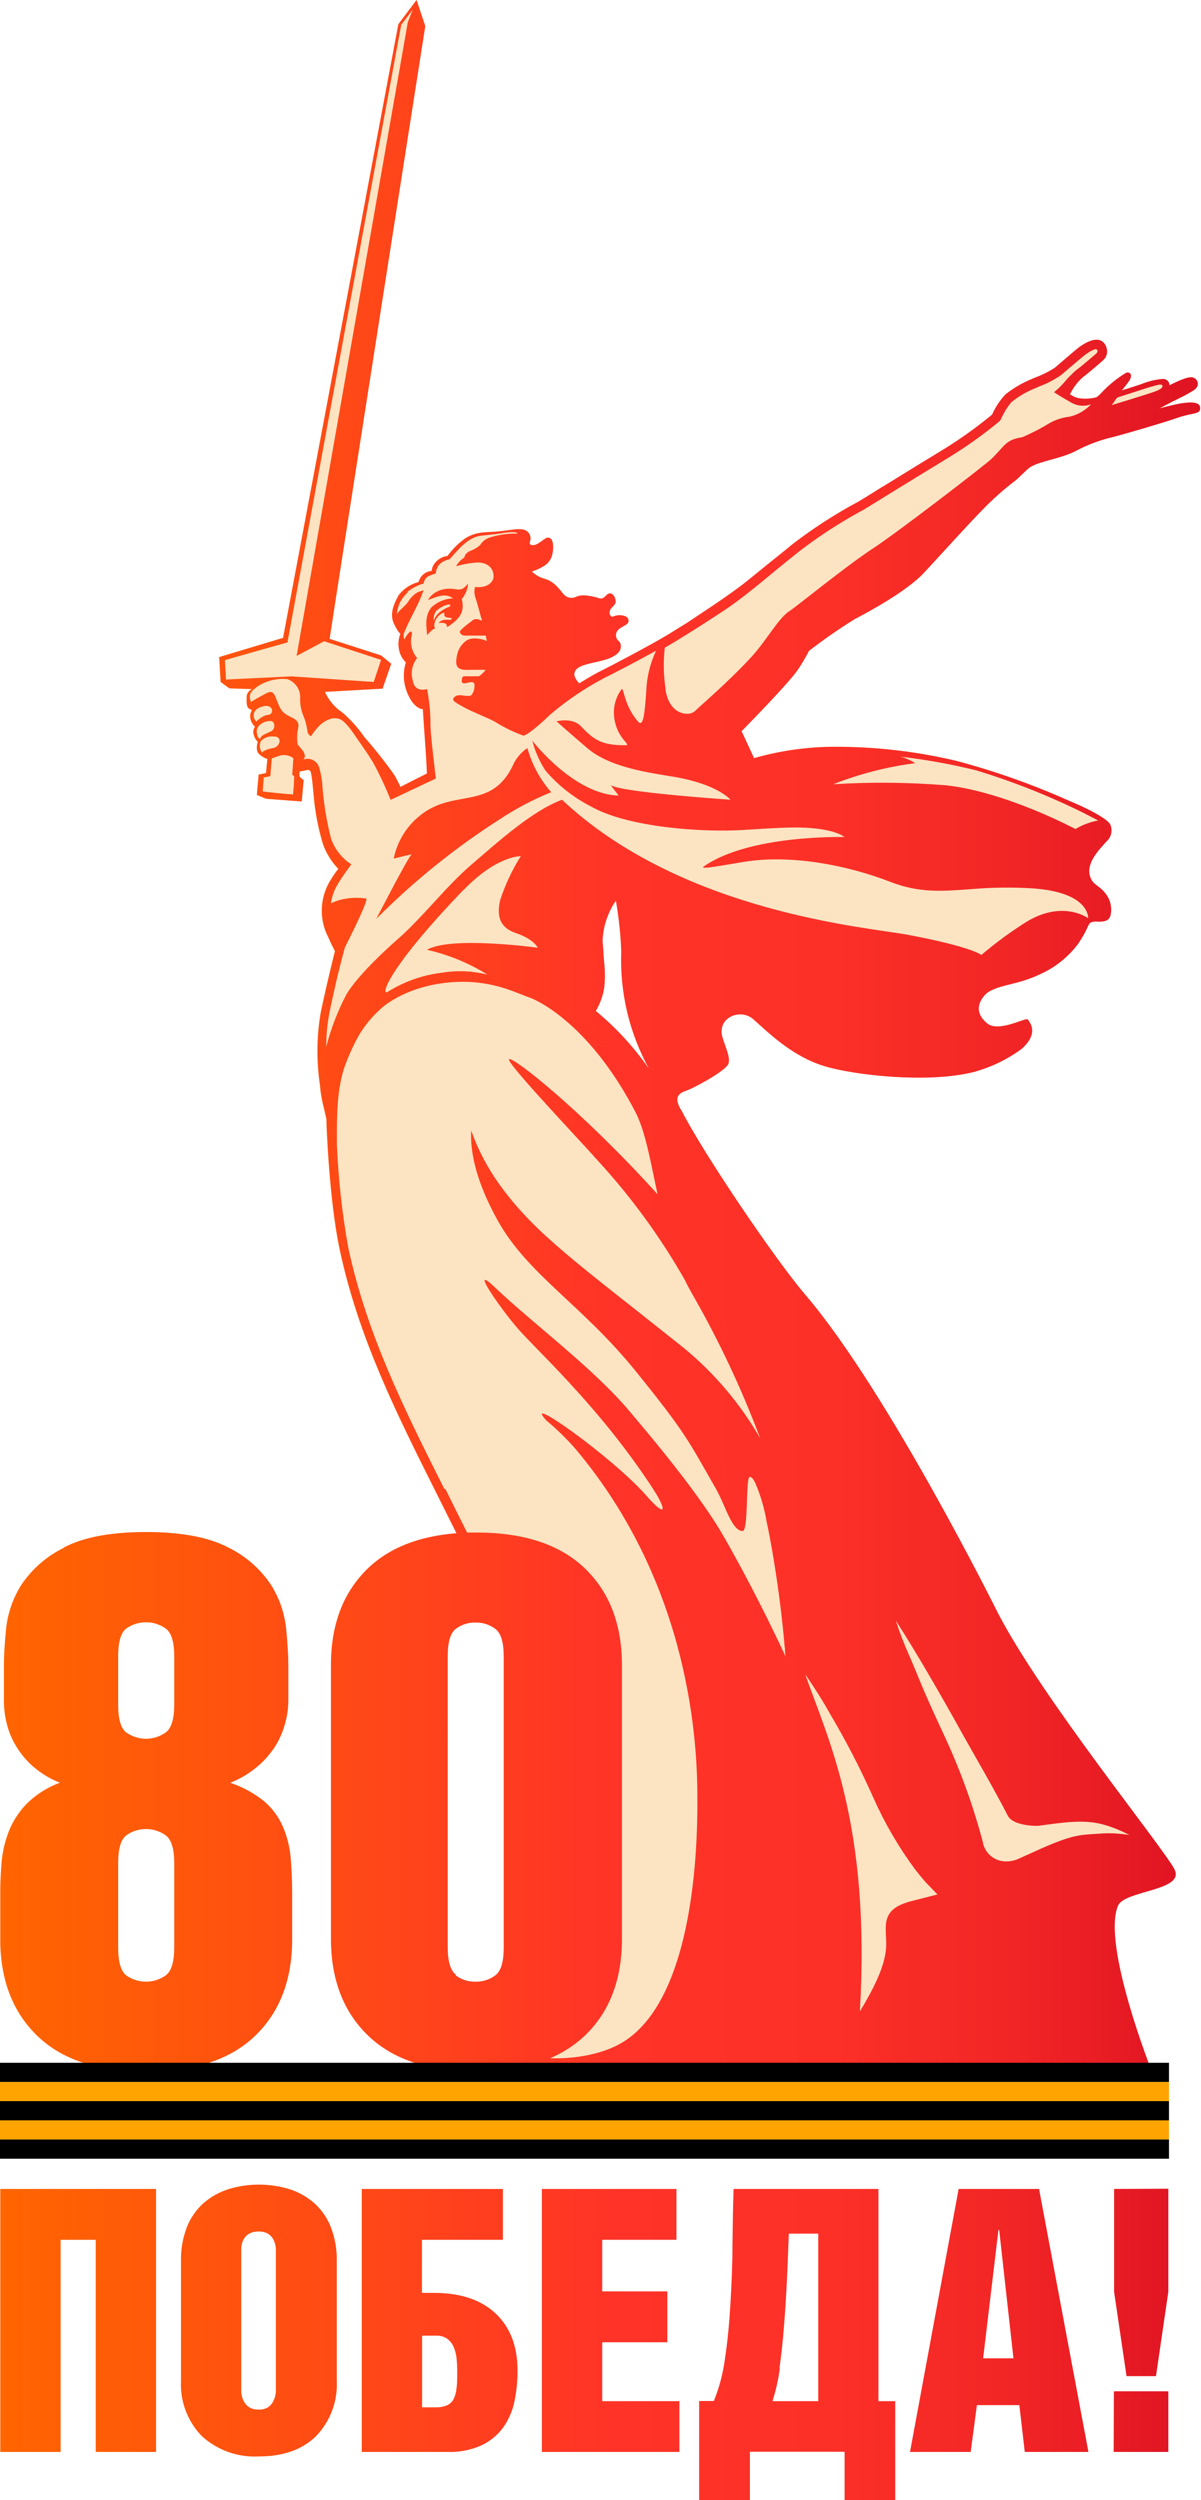 <?xml version="1.0" encoding="UTF-8"?> <svg xmlns="http://www.w3.org/2000/svg" xmlns:xlink="http://www.w3.org/1999/xlink" viewBox="0 0 163.23 339.68"><defs><style>.cls-1{fill:none;}.cls-2{clip-path:url(#clip-path);}.cls-3{fill:#fce4c3;}.cls-4{clip-path:url(#clip-path-2);}.cls-5{fill:url(#linear-gradient);}.cls-6{fill:#ffa400;}</style><clipPath id="clip-path" transform="translate(-165.21 0)"><rect class="cls-1" width="841.89" height="528.19"></rect></clipPath><clipPath id="clip-path-2" transform="translate(-165.21 0)"><path class="cls-1" d="M316.57,333.12H324v-8.24h-7.4ZM165.25,297.39v35.73h8.2V304.3h4.77v28.82h8.2V297.39Zm57.33,19.93h1.89a2.51,2.51,0,0,1,1.52.42,2.77,2.77,0,0,1,.87,1.1,5.26,5.26,0,0,1,.4,1.54,17.55,17.55,0,0,1,.09,1.81c0,.9,0,1.65-.09,2.26a4.22,4.22,0,0,1-.4,1.49,1.86,1.86,0,0,1-.9.85,4,4,0,0,1-1.64.27h-1.74Zm-8.2-19.93v35.73h11.68a10.34,10.34,0,0,0,4.57-.89,7.76,7.76,0,0,0,2.94-2.39,9.37,9.37,0,0,0,1.54-3.5,20.07,20.07,0,0,0,.44-4.25q0-5-3-7.8t-8.45-2.78h-1.54V304.3h11v-6.91Zm24.48,0v35.73h18.69v-6.9H247.06v-8h8.85v-6.91h-8.85V304.3h10.09v-6.91Zm32.29,24.35c.25-1.78.46-3.71.62-5.76s.3-4.17.4-6.34.18-4.23.25-6.18h4v22.76h-6.22a25.65,25.65,0,0,0,1-4.48m-6.29-24.35q-.11,3.58-.15,7.66c0,2.71-.13,5.39-.28,8s-.39,5.11-.74,7.41a23.62,23.62,0,0,1-1.51,5.74h-2v13.46h6.9v-6.56H280v6.56h6.88V326.22H284.6V297.39Zm36,5.57h.1l1.94,17.44h-4.12Zm-5.41-5.57-6.61,35.73h8.25l.84-6.36h5.77l.74,6.36h8.65l-6.71-35.73Zm21.13,0v14l1.69,11.43h4L324,311.36v-14ZM199,327a2.22,2.22,0,0,1-.72-.9A3.1,3.1,0,0,1,198,325c0-.38,0-.69,0-.92V306.44c0-.3,0-.64,0-1a2.94,2.94,0,0,1,.25-1.07,2.06,2.06,0,0,1,.72-.84,2.4,2.4,0,0,1,1.39-.35,2.31,2.31,0,0,1,1.37.35,2.06,2.06,0,0,1,.69.84,3.45,3.45,0,0,1,.28,1.07c0,.38,0,.72,0,1v17.64c0,.23,0,.54,0,.92a3.65,3.65,0,0,1-.28,1.09,2.23,2.23,0,0,1-.69.9,2.17,2.17,0,0,1-1.37.37A2.25,2.25,0,0,1,199,327m-2.83-29.55a9.52,9.52,0,0,0-3.36,1.92,8.56,8.56,0,0,0-2.21,3.23,12,12,0,0,0-.79,4.54v16.25a10.08,10.08,0,0,0,2.83,7.58,10.63,10.63,0,0,0,7.75,2.76c3.31,0,5.91-.92,7.78-2.76a10.14,10.14,0,0,0,2.81-7.58V307.13a12,12,0,0,0-.8-4.54,8.56,8.56,0,0,0-2.21-3.23,9.48,9.48,0,0,0-3.35-1.92,14.27,14.27,0,0,0-8.45,0m-13.8-29.06c-.73-.57-1.1-1.83-1.1-3.78V253.12c0-2,.37-3.2,1.1-3.77a4.61,4.61,0,0,1,5.36,0c.77.57,1.16,1.82,1.16,3.77V264.6c0,1.95-.39,3.21-1.16,3.78a4.65,4.65,0,0,1-5.36,0m0-33c-.73-.56-1.1-1.82-1.1-3.75V225c0-1.93.37-3.19,1.1-3.75a4.65,4.65,0,0,1,5.36,0c.77.56,1.16,1.82,1.16,3.75v6.62c0,1.93-.39,3.19-1.16,3.75a4.61,4.61,0,0,1-5.36,0m-8.46-25.1a14.81,14.81,0,0,0-5.77,5,13.84,13.84,0,0,0-2.1,6c-.2,2-.3,3.69-.3,5v4.91a13.17,13.17,0,0,0,.35,2.85,11,11,0,0,0,1.25,3.11,11.67,11.67,0,0,0,2.36,2.85,12.58,12.58,0,0,0,3.65,2.21,12.48,12.48,0,0,0-4.65,3,11.38,11.38,0,0,0-2.41,3.91,15.89,15.89,0,0,0-.9,4.26c-.1,1.44-.15,2.79-.15,4.06v6q0,8.31,5.06,13.18t14.78,4.85q9.72,0,14.78-4.85t5.06-13.18v-6c0-1.81-.07-3.48-.2-5a13.6,13.6,0,0,0-1.06-4.26,9.57,9.57,0,0,0-2.5-3.41,14.83,14.83,0,0,0-4.66-2.55,13.24,13.24,0,0,0,3.76-2.26,12.09,12.09,0,0,0,2.45-2.85A11.63,11.63,0,0,0,204,234a11.75,11.75,0,0,0,.4-2.85v-4.91c0-1.27-.1-2.93-.3-5a13.86,13.86,0,0,0-2.11-6,14.7,14.7,0,0,0-5.76-5q-4-2.1-11.17-2.1t-11.17,2.1M235,103.82c-3,6.48-8.14,3.15-12.82,7.07a10,10,0,0,0-3.46,5.76s1.29-.33,2.44-.59c-.55.5-4.7,8.59-4.82,8.79a97.88,97.88,0,0,1,16.79-13.54,38.64,38.64,0,0,1,7-3.68,15.06,15.06,0,0,1-3.24-6,5.52,5.52,0,0,0-1.9,2.19M224.51,83a3.42,3.42,0,0,1,1.58-.86c.27,0,.32,0,.32,0s0,.18-.08.27a4.92,4.92,0,0,0-1.36.76,2.75,2.75,0,0,0-.7.87c-.06.2-.11.33-.11.33a2,2,0,0,1,.35-1.41m3-2.84c-3.14-.68-4.13,1.4-4.13,1.4,1.26-.46,2.32-1,3.41-.23a4.55,4.55,0,0,0-2.94,1.22c-1,1.21-.65,2.73-.6,3.72,0,.17.54-.69,1.08-.84a1.16,1.16,0,0,1,0-.91,1.9,1.9,0,0,1,1.26-1.27c-.06.78.3.65,1.06.77l-.18.23h-.29a2.78,2.78,0,0,0-.58,0,1.19,1.19,0,0,0-.78.44c.71-.1,1.17,0,1.15.57,1.66-1.1,2.46-2,2-3.83a3.77,3.77,0,0,0,.86-2.09c-.52.51-.67.85-1.42.78m47.2,147.33s2.12,3.06,3.39,5.4a109.46,109.46,0,0,1,5.94,11.5,52,52,0,0,0,5.65,9.68c.54.69,1,1.23,1.36,1.66l1.67,1.73-3.92,1-.4.14c-2.84.93-2.75,2.68-2.69,4.32s.54,3.78-3.53,10.42c1.47-25.45-4.33-36.92-7.47-45.89m-47.45,40.9c-.74-.57-1.1-1.83-1.1-3.77V225.05c0-1.94.36-3.19,1.1-3.76a4.28,4.28,0,0,1,2.71-.85,4.33,4.33,0,0,1,2.65.85c.77.57,1.15,1.82,1.15,3.76v39.56c0,1.94-.38,3.2-1.15,3.77a4.33,4.33,0,0,1-2.65.85,4.28,4.28,0,0,1-2.71-.85m71.66-18a87.39,87.39,0,0,0-5-14c-3.81-8.16-3.37-7.66-5.05-11.49a46.77,46.77,0,0,1-1.8-4.7c2.58,4,5.77,9.46,9.14,15.54,1.2,2.16,4.32,7.5,6.07,10.95.7,1.37,3.79,1.42,4.18,1.37,5.88-.81,7.84-1,12.35,1.24,0,0-.42-.06-1-.12a16.13,16.13,0,0,0-2.49-.09c-3.08.23-3.78,0-8.36,2l-3.19,1.44a4.09,4.09,0,0,1-1.69.37,3.18,3.18,0,0,1-3.18-2.52m-73.21-48.1c-5.42-10.81-10.54-21-13.06-32.84A104,104,0,0,1,211,155.53c0-3.09-.09-7,.94-10.29a27.68,27.68,0,0,1,2.1-4.67,15.09,15.09,0,0,1,2.8-3.4c.71-.71,3.87-3.2,9.45-3.7s9,1.42,10.74,2,8.56,4.16,14.5,15.53c1.41,2.69,2.08,6.76,3.05,11.25-10.53-11.61-19.85-18.88-20.2-18.34s10.79,12.24,11.66,13.32a88.92,88.92,0,0,1,12.39,16.92l0,.06c.24.46.48.92.74,1.38a134.17,134.17,0,0,1,9.36,19.82,44.84,44.84,0,0,0-10.35-12.25c-14.33-11.44-20.15-15.43-25-22.12a29.18,29.18,0,0,1-3.93-7.45c-.17,3.14.81,7.13,3.48,12,4.06,7.5,11.53,11.6,18.88,20.7,6.83,8.44,7.16,9.44,10.87,15.92,1.33,2.31,2.18,5.79,3.66,5.79.84,0,.37-7.51,1-7.36.37.08.6.61.75.9a23.14,23.14,0,0,1,1.52,5.22c.56,2.62,1,5.27,1.39,7.92s.75,5.59,1,8.4c0,.33.07.67.1,1a4,4,0,0,0,.09,1c-3.36-7.26-7-13.94-8.85-17.07-3.69-6.17-11.05-14.7-12.38-16.29-5-5.93-13.08-11.86-18.33-16.86-3.78-3.59,1.27,3.65,3.68,6.22,3.39,3.64,11.19,10.94,17.87,21.22,1.9,2.92,1.79,4-.89.93-4.67-5.31-17.11-14.08-13.63-10.25a35.57,35.57,0,0,1,4,3.91c15.67,18.63,16.54,40.21,16.53,47.4.07,11.72-1.76,27.74-9.88,33-3.89,2.5-9.18,2.38-10.13,2.34a15.89,15.89,0,0,0,4.71-3.06q5.06-4.86,5.05-13.18V226.25q0-8.33-5.05-13.18T230,208.21c-.45,0-.88,0-1.31,0-1-2-2-4-2.95-5.93m20.45-64.93a9.11,9.11,0,0,0,1.14-3.12,15.65,15.65,0,0,0,0-3.43c-.09-1-.15-2.38-.22-2.9a10.23,10.23,0,0,1,1.81-5.53,51.35,51.35,0,0,1,.73,6.91,30.69,30.69,0,0,0,3.76,15.91,39.43,39.43,0,0,0-7.22-7.84m-18-16.41c4.55-4.73,7.8-4.62,7.8-4.62a26.71,26.71,0,0,0-2.81,6c-.48,2.11-.07,3.7,2.12,4.44,2.52.85,3,2,3,2s-11.8-1.63-15.07.28a26.46,26.46,0,0,1,8.24,3.38,15,15,0,0,0-6.18-.27,17.93,17.93,0,0,0-7.36,2.58.43.43,0,0,1-.2.08c-.66,0,.84-3.9,10.47-13.91m61.43-17.19a6.85,6.85,0,0,0-2.06-.91,81.3,81.3,0,0,1,10.32,1.86,95.48,95.48,0,0,1,14.64,5.81c.38.19,1.3.68,1.94,1a9.54,9.54,0,0,0-3.1,1.16s-9.33-5-17.49-5.93a106.74,106.74,0,0,0-15.43-.15,46.63,46.63,0,0,1,11.18-2.87m-88.71,3.87.13-1.92.9-.18.2-2.41c.29-.11.72-.27.93-.33a2.12,2.12,0,0,1,2,.3l-.15,2.26.27.18s-.09,2.29-.18,2.46-.06,0-.14,0c-.74,0-4-.38-4-.38m-.34-6c-.08-.82.29-1,.29-1a2.06,2.06,0,0,1,1.57-.47c.72,0,.81.36.81.66a1.07,1.07,0,0,1-.94.92c-.51.09-1.39.36-1.41.62a1.31,1.31,0,0,1-.32-.69m-.38-1.81c-.37-1.27,1.13-1.76,1.44-1.78s.63-.12.82.26a.86.86,0,0,1-.51,1.18c-.73.35-1,.41-1.23.72a.7.7,0,0,0-.15.28,1.07,1.07,0,0,1-.37-.66m-.43-2.26c-.31-1.21,1.14-1.56,1.52-1.59a.92.92,0,0,1,.85.31.65.65,0,0,1,0,.66c-.17.28-.48.2-.8.31a3.56,3.56,0,0,0-1.25.84,1.59,1.59,0,0,1-.34-.53m20.89-17.1a6.14,6.14,0,0,1,2.19-1.12,1.3,1.3,0,0,1,.65-1,8.13,8.13,0,0,1,1-.37,2,2,0,0,1,.59-1.33,2.85,2.85,0,0,1,1.27-.59c1.15-1.24,2.47-3,4.28-3.21,1.36-.13,2.75-.31,3.37-.42.17,0,1.44-.21,1.61.14a11.23,11.23,0,0,0-3.73.51,2.41,2.41,0,0,0-1.38,1.06,4.34,4.34,0,0,1-1.21.73,1.5,1.5,0,0,0-.77.55c-.14.26-.07.4-.43.58a3.49,3.49,0,0,0-.85,1,13.94,13.94,0,0,1,2.92-.51c1.39,0,2.23.8,2.18,1.94,0,.62-.77,1.6-2.52,1.38a2.55,2.55,0,0,0,0,1.27c.16.47.49,1.63.66,2.26,0,.11.06.23.1.35a.32.32,0,0,1,0,.07h0l.17.53c.06.16-.07.07-.29,0a.93.93,0,0,0-1.12.18l-.72.54c-.35.31-1,.8-.85,1a.7.7,0,0,0,.61.41c.32,0,2,0,2.54,0l.37,0h0a4.9,4.9,0,0,0,.14.73,4.18,4.18,0,0,0-1.81-.34,1.87,1.87,0,0,0-.93.26,3.15,3.15,0,0,0-1.31,2c-.34,1.6,0,2.12,1.8,2h0c.84,0,1.26,0,1.91,0h.17a3.25,3.25,0,0,1-.91.87l-.58,0a9.27,9.27,0,0,1-1,0c-.4,0-.6,0-.64.1-.35,1,.15.92.69.79.38-.09.78-.18.91.13a2.07,2.07,0,0,1-.36,1.5c-.13.21-.6.16-1.08.12a2.13,2.13,0,0,0-1,0c-.87.55-.42.78,1,1.57,1,.57,3.7,1.63,4.28,2a19.58,19.58,0,0,0,3.84,1.87c.93-.24,3.48-2.72,3.55-2.8a40.07,40.07,0,0,1,7.47-5.06c1.11-.54,4.37-2.23,7-3.69a14.13,14.13,0,0,0-1.34,5.59c-.2,2.65-.35,5-1.15,4-2-2.29-1.88-4.94-2.26-4.27a5.32,5.32,0,0,0-.88,4.14c.46,2.59,2.35,3.38,1.47,3.39-3.23,0-4.24-.68-6.07-2.6-1.17-1.22-3.31-.65-3.31-.65s1.81,1.61,4.21,3.66c3.06,2.61,8.33,3.31,11.82,3.89,5.88,1,7.62,3.1,7.62,3.1s-15-1-16.29-2l1.09,1.44c-6.14-.17-11.74-7.47-11.74-7.47a13.72,13.72,0,0,0,1.8,4.08,20.19,20.19,0,0,0,6.09,4.82c5.06,2.92,15.37,3.6,20.94,3.23,2.18-.14,4.55-.29,6.12-.32,6-.13,7.47,1.29,7.47,1.29s-12.91-.36-19.11,4c-.72.5,2.84-.21,5.54-.64,6.3-1,13.84.42,19.79,2.72,4,1.56,7.09,1.28,11,1a56.52,56.52,0,0,1,8.29-.11c7.91.52,7.62,4.06,7.62,4.06s-3.37-2.51-8.3.44a52.24,52.24,0,0,0-6.21,4.55s-1.32-1.13-10.21-2.78c-5.64-1-29.72-3.05-45.87-17.47-.34-.3-.64-.59-.92-.84-4.07,1.54-8.49,5.54-12.39,8.89-3.48,3-6.45,7-10,10.11,0,0-5.42,4.69-7,7.63a32.48,32.48,0,0,0-2.65,6.94,24,24,0,0,1,.42-4.55c.33-1.64.66-3.08.94-4.32.36-1.54.79-3.22,1.17-4.62.94-1.86,3.29-6.6,2.89-6.66a9.14,9.14,0,0,0-3.4.15,7.69,7.69,0,0,0-1.38.5,6.56,6.56,0,0,1,.83-2.43c.55-1,1.94-2.86,1.94-2.86a6.84,6.84,0,0,1-2.77-3.55,42,42,0,0,1-1.14-6.77,11.38,11.38,0,0,0-.47-2.87,1.64,1.64,0,0,0-1.81-1.13l-.32.06a.9.9,0,0,0,.2-.39c0-.81-.91-1.34-1-1.74a5.9,5.9,0,0,1,.06-2c.43-1.76-1.53-1.29-2.38-2.78s-.63-2.82-2.07-2c-.55.3-1.54.83-1.94,1.12-.39-1.07,0-1.45.86-2.1h0c.17-.11.39-.25.51-.31a6.4,6.4,0,0,1,3.55-.71,2.6,2.6,0,0,1,1.77,2.38,5.79,5.79,0,0,0,.38,2.48A8.29,8.29,0,0,1,207,99.4a.93.93,0,0,0,.47.63c1-1.47,1.77-2.18,3-2.45.71,0,1.28-.11,2.74,2,.28.41,1.7,2.37,2.7,4a48.14,48.14,0,0,1,2.39,5.09l6.15-2.9s-.7-5.71-.73-7.05a25,25,0,0,0-.47-5.11,1.88,1.88,0,0,1-1.17,0,1.35,1.35,0,0,1-.75-1.1,3.38,3.38,0,0,1,.57-3.11,3.48,3.48,0,0,1-.72-3.11c.15-1-.57-.32-1,.58a1.11,1.11,0,0,1,0-1c.78-1.95,1.92-3.66,2.59-5.67a6,6,0,0,0-.79.26,3.79,3.79,0,0,0-1.33,1.34c-.31.47-1.08,1-1.5,1.63a4.32,4.32,0,0,1,1.45-2.91M317.09,54l3.11-1c2.69-.87,2.9-.86,3-.58s-.55.59-.91.73c-.89.34-5.39,1.71-6,1.89.32-.36.42-.63.75-1M255.68,93.67a21.19,21.19,0,0,1-.12-5.67l1.21-.71c2.58-1.57,4.26-2.65,6.83-4.34,1.84-1.21,4.09-3,6.7-5.18,1.12-.92,2.28-1.87,3.49-2.83a64.15,64.15,0,0,1,8.78-5.68c1.09-.66,2.59-1.59,4.29-2.64,2.28-1.41,4.9-3,7.37-4.51a59,59,0,0,0,6.82-4.88l.18-.24a10.71,10.71,0,0,1,1.4-2.31,12.3,12.3,0,0,1,3.29-1.94l.5-.22a13.29,13.29,0,0,0,3-1.56c.64-.55,2.66-2.27,3.11-2.63s1.44-1,1.7-.87c0,0,.37.18-.06.6,0,0-1.91,1.65-2.54,2.11a5.2,5.2,0,0,0-.81.74,6.62,6.62,0,0,0-.65.65c-1.08,1.37-1.78,1.67-1.67,1.75,1,.66,2.26,1.36,2.26,1.36a3.16,3.16,0,0,0,2.74.25,5.75,5.75,0,0,1-2.91,1.69,7.09,7.09,0,0,0-2.58.79,31.6,31.6,0,0,1-3.85,2c-2.43.35-2.41,1.3-4.35,3.08-.81.74-12.32,9.65-16,12.06s-10.51,8-11.25,8.44c-1.56,1-3,3.79-5.14,6.18-3.34,3.64-7.36,7-7.72,7.42a1.6,1.6,0,0,1-1.13.39c-1.09,0-2.53-.78-2.91-3.26m-59.92-4c.32-.13,8.54-2.43,8.54-2.43L219.74,3.37l1.57-2.06L220.64,3,205.52,89.12l3.74-2L217,89.65l-1,3-11.16-.76-8.92.43c0-.49-.11-2-.14-2.61M221.82,0l0,0h0l-2.47,3.29L203.68,86.66,195,89.27l.19,3.38,1.19.87,0,0,3.09.1a1.26,1.26,0,0,0-.73.92c0,.49-.09,1.42.25,1.68s.48.23.48.23a1.6,1.6,0,0,0-.19,1.35,2.07,2.07,0,0,0,.59.94,1.17,1.17,0,0,0-.15,1.14,1.69,1.69,0,0,0,.53.89s-.35,1,.08,1.57a2.81,2.81,0,0,0,1.22.77l-.19,1.92-1,.2-.24,2.77,1.24.52,4.86.37.26-2.91a2.51,2.51,0,0,1-.53-.45,1.5,1.5,0,0,1,0-.72c.22,0,.63-.14,1-.19a.4.4,0,0,1,.51.3c.22.84.34,2.83.51,4.35a33.83,33.83,0,0,0,1.13,5.37,9.42,9.42,0,0,0,2.09,3.4,16.52,16.52,0,0,0-1.18,1.75,7.86,7.86,0,0,0-.14,7.62c.26.61.55,1.21.87,1.82-.58,2.24-1.61,6.73-1.93,8.33a30.89,30.89,0,0,0-.11,9.81,16.89,16.89,0,0,0,.52,3.09c.17.78.31,1.33.36,1.53,0,1,.4,11.17,1.8,17.74,2.56,12,7.71,22.27,13.17,33.16q1.35,2.69,2.7,5.41c-5.14.41-9.15,2-12,4.74q-5.07,4.86-5.06,13.18v37.17q0,8.31,5.06,13.18T230,281.45a27.73,27.73,0,0,0,8.38-1.16l-.17.68h1.38l-.13,0,45.37.25,34.93.2h2s-6.82-17.21-4.6-22.51c.88-2.11,9.26-2,7.65-5-1.78-3.27-17.84-23-23.94-34.71-.17-.33-15-30.2-26.21-43.3-4-4.66-13.73-19-16.75-24.89-1.39-2.16-.21-2.55.71-2.88s5.21-2.61,5.59-3.61-.79-3-.91-4.1c-.25-2.4,2.7-3.35,4.29-1.95,2.2,1.95,5.35,5.11,9.84,6.43,3.88,1.14,13.52,2.3,19.91.8a19.66,19.66,0,0,0,6.73-3.2c1.55-1.37,1.86-2.75.82-4-.11-.13-.81.17-1.7.46-1.25.41-2.88.82-3.79.09-2.55-2.07-.13-4.11.1-4.25,1.72-1.08,4.13-1,7.15-2.48a13.08,13.08,0,0,0,5.12-4.13c1.29-1.92,1.26-2.52,1.63-2.82a1.67,1.67,0,0,1,1-.15c.69,0,1.48,0,1.73-.79a3.52,3.52,0,0,0-.79-3.19c-.82-1-1.57-1-1.95-2.1-.68-1.93,1.4-3.89,2.21-4.82a2,2,0,0,0,.53-2.26h0s-.17-1-5.86-3.37a100.43,100.43,0,0,0-15.09-5.32,71,71,0,0,0-16.59-1.91A40,40,0,0,0,267.7,103L266,99.34s6.61-6.69,7.75-8.5a24.93,24.93,0,0,0,1.41-2.41,72.59,72.59,0,0,1,6.29-4.36c1.81-.93,7-3.75,9.31-6.22S297.36,70.61,299,69a37.52,37.52,0,0,1,4-3.55c.61-.4,1.64-1.6,2.25-2,1.49-.88,4.29-1.14,6.36-2.28a20.68,20.68,0,0,1,4.93-1.81c1.77-.46,6.48-1.83,8.78-2.62,2.08-.71,3-.43,3-1.26.12-1.73-4.84-.13-5.53,0l1.43-.75c.86-.43,1.62-.8,2-1,1.24-.69,1.61-.87,1.76-1.36a.89.89,0,0,0-.56-1.06c-.43-.2-1.35.14-2.11.48s-1.14.56-1.15.53a.87.87,0,0,0-.92-.84,9.63,9.63,0,0,0-2.92.71c-1.19.4-2.38.77-2.65.84a12.06,12.06,0,0,0,.86-1.09s.64-.73.3-1.19a.52.52,0,0,0-.58-.1,15.68,15.68,0,0,0-3.35,2.72,4.5,4.5,0,0,1-.66.6,6,6,0,0,1-2.52.11,3.18,3.18,0,0,1-1.08-.52,7.14,7.14,0,0,1,1.78-2.35c.68-.49,2.55-2.11,2.72-2.27a1.57,1.57,0,0,0,.49-1.57,1.56,1.56,0,0,0-.63-1c-1.13-.78-3.09.76-3.31.94-.45.36-2.49,2.1-3.13,2.66a13.61,13.61,0,0,1-2.68,1.33l-.51.22a14.68,14.68,0,0,0-3.52,2.07,10,10,0,0,0-1.8,2.73A58.32,58.32,0,0,1,293.53,61c-2.46,1.49-5.09,3.11-7.37,4.52-1.69,1-3.2,2-4.25,2.61a65,65,0,0,0-9,5.81c-1.2,1-2.37,1.92-3.5,2.83-.93.76-1.8,1.47-2.64,2.14-2.34,1.92-7.62,5.3-8.21,5.72l-2.52,1.56c-2.5,1.51-7.77,4.27-9.24,5-.58.28-1.6.87-2.75,1.58l-.12.06,0,0a2.5,2.5,0,0,1-.64-1c-.22-1.4,1.73-1.57,3.8-2.09,1.39-.35,2.51-1,2.5-1.88s-.47-.68-.62-1.25c-.34-1.34,1.41-1.46,1.64-2.08a.67.67,0,0,0-.5-.84,2.22,2.22,0,0,0-1.59.08c-.4.11-.69-.63-.22-1.14s.7-.67.54-1.23c-.21-.77-.68-.89-1-.71s-.53.7-1.11.62a7.55,7.55,0,0,0-2.32-.43,2.62,2.62,0,0,0-.84.17,1.42,1.42,0,0,1-1.58-.14c-.51-.43-1.19-1.82-2.74-2.27a3.81,3.81,0,0,1-1.75-1,6.55,6.55,0,0,0,1.9-.92,2.46,2.46,0,0,0,.92-1.67c.07-.24.3-2.13-.74-2-.26,0-1.17.91-1.75,1s-.68-.15-.59-.48a1.19,1.19,0,0,0-.51-1.46c-.67-.49-2.51,0-4.09.12s-2.76,0-4.22.93a10.51,10.51,0,0,0-2.38,2.37,2.6,2.6,0,0,0-1.81,1.09,1.85,1.85,0,0,0-.35.95,2,2,0,0,0-1.54.94c-.26.49-.25.57-.25.57a5,5,0,0,0-2.69,1.77c-.75,1.35-1.27,2.66-.6,4,.55,1.1.83,1.25.83,1.25a3.81,3.81,0,0,0-.19,2.16,3.3,3.3,0,0,0,.93,1.73,6.07,6.07,0,0,0,0,3.61c.91,2.77,2.31,2.76,2.31,2.76s.21,3.32.36,5.32.19,3.41.19,3.41-3.6,1.82-3.6,1.82a16.87,16.87,0,0,0-.83-1.62,61.66,61.66,0,0,0-4.07-5.15,17.79,17.79,0,0,0-2.54-2.94,6.14,6.14,0,0,0-.9-.72,6.72,6.72,0,0,1-1.92-2.48l7.84-.44,1.17-3.38-1.37-1.13-7-2.25c1.2-7.94,13-83.25,13-83.25L221.83,0Z"></path></clipPath><linearGradient id="linear-gradient" x1="34.46" y1="638.16" x2="35.46" y2="638.16" gradientTransform="matrix(163.07, 0, 0, -163.07, -5618.78, 104234.66)" gradientUnits="userSpaceOnUse"><stop offset="0" stop-color="#ff6500"></stop><stop offset="0.51" stop-color="#ff3327"></stop><stop offset="0.69" stop-color="#fc3027"></stop><stop offset="0.84" stop-color="#f12525"></stop><stop offset="0.98" stop-color="#e01422"></stop><stop offset="1" stop-color="#d12"></stop></linearGradient></defs><g id="Layer_2" data-name="Layer 2"><g id="Layer_1-2" data-name="Layer 1"><g class="cls-2"><path class="cls-3" d="M322.79,55.54l1.43-.75c.86-.43,1.62-.8,2-1,1.24-.69,1.61-.87,1.76-1.36a.89.89,0,0,0-.56-1.06c-.78-.36-3.25,1.08-3.26,1a.87.87,0,0,0-.92-.84,9.63,9.63,0,0,0-2.92.71c-1.19.4-2.38.77-2.65.84a12.06,12.06,0,0,0,.86-1.09s.64-.73.3-1.19a.52.52,0,0,0-.58-.1,15.34,15.34,0,0,0-3.35,2.72,4.5,4.5,0,0,1-.66.6,6,6,0,0,1-2.52.11,3.18,3.18,0,0,1-1.08-.52,7.14,7.14,0,0,1,1.78-2.35c.68-.49,2.55-2.11,2.72-2.27a1.57,1.57,0,0,0,.49-1.57,1.56,1.56,0,0,0-.63-1c-1.13-.79-3.09.76-3.31.94-.45.36-2.49,2.09-3.13,2.65a13.32,13.32,0,0,1-2.68,1.34l-.51.23a14.13,14.13,0,0,0-3.52,2.06,10.27,10.27,0,0,0-1.8,2.73A58.32,58.32,0,0,1,293.53,61c-2.46,1.49-5.09,3.11-7.37,4.52-1.69,1-3.19,2-4.25,2.61a65.7,65.7,0,0,0-9,5.81c-1.2,1-2.38,1.92-3.5,2.83-.93.76-1.8,1.47-2.64,2.14-2.34,1.92-7.62,5.3-8.21,5.72l-2.52,1.56c-2.5,1.51-7.77,4.27-9.24,5-.58.28-1.6.87-2.75,1.58l-.12.06,0,0a2.5,2.5,0,0,1-.64-1c-.22-1.41,1.73-1.57,3.8-2.1,1.39-.34,2.51-1,2.5-1.88s-.47-.67-.62-1.24c-.34-1.34,1.4-1.46,1.64-2.08a.67.67,0,0,0-.5-.84,2.22,2.22,0,0,0-1.59.08c-.4.11-.69-.63-.22-1.14s.7-.67.54-1.23c-.21-.77-.68-.89-1-.71s-.53.7-1.11.62a7.55,7.55,0,0,0-2.32-.43c-.87,0-1.56.76-2.42,0-.51-.43-1.19-1.83-2.74-2.27a3.81,3.81,0,0,1-1.75-1,6.55,6.55,0,0,0,1.9-.92,2.46,2.46,0,0,0,.92-1.67c.07-.25.3-2.13-.74-2-.26,0-1.17.91-1.76,1s-.67-.15-.58-.48a1.18,1.18,0,0,0-.51-1.46c-.67-.49-2.51,0-4.09.11s-2.76,0-4.22.94a10.51,10.51,0,0,0-2.38,2.37,2.6,2.6,0,0,0-1.81,1.09,1.85,1.85,0,0,0-.35.95,1.94,1.94,0,0,0-1.53.94c-.27.49-.26.57-.26.57a5,5,0,0,0-2.69,1.77c-.75,1.35-1.27,2.66-.6,4,.55,1.09.83,1.25.83,1.25a3.81,3.81,0,0,0-.19,2.16,3.3,3.3,0,0,0,.93,1.73,6.07,6.07,0,0,0,0,3.61c.91,2.77,2.31,2.76,2.31,2.76s.21,3.32.36,5.32.19,3.41.19,3.41-3.6,1.82-3.6,1.82a16.87,16.87,0,0,0-.83-1.62,60,60,0,0,0-4.07-5.15,17.79,17.79,0,0,0-2.54-2.94,6.14,6.14,0,0,0-.9-.72,6.72,6.72,0,0,1-1.92-2.48l7.84-.44,1.17-3.38-1.38-1.13-7-2.25c1.2-7.94,13-83.25,13-83.25L221.83,0V0l0,0h0l-2.47,3.29L203.68,86.66,195,89.26l.19,3.39,1.19.87,0,0,3.09.1a1.26,1.26,0,0,0-.73.92c0,.49-.09,1.42.25,1.67s.48.24.48.24a1.6,1.6,0,0,0-.19,1.35,2.07,2.07,0,0,0,.59.94,1.17,1.17,0,0,0-.15,1.14,1.69,1.69,0,0,0,.53.89s-.35,1,.08,1.57a2.81,2.81,0,0,0,1.22.77l-.19,1.92-1,.2-.24,2.77,1.24.52,4.86.36.26-2.9a2.51,2.51,0,0,1-.53-.45,1.62,1.62,0,0,1-.06-.72c.23,0,.64-.14,1-.19s.41,0,.51.29c.22.85.34,2.84.51,4.36a33.83,33.83,0,0,0,1.13,5.37,9.42,9.42,0,0,0,2.09,3.4,16.52,16.52,0,0,0-1.18,1.75,7.86,7.86,0,0,0-.14,7.62c.26.61.55,1.21.87,1.82-.58,2.24-1.61,6.72-1.93,8.33a30.89,30.89,0,0,0-.11,9.81,17.79,17.79,0,0,0,.52,3.09c.17.78.3,1.32.36,1.53,0,1,.4,11.17,1.8,17.73,2.56,12,7.71,22.28,13.17,33.17,6.54,13,13.29,26.51,16.31,44.33,2.27,13.39-2.39,32.71-2.44,32.9l-.2.82h1.38l-.13,0,45.37.25,34.93.2h2s-6.82-17.21-4.6-22.51c.88-2.11,9.26-2,7.65-5-1.78-3.27-17.84-23-23.94-34.71-.17-.33-15-30.2-26.21-43.3-4-4.66-13.73-19-16.75-24.89-1.38-2.16-.21-2.55.71-2.88s5.21-2.61,5.59-3.61-.8-3-.91-4.1c-.25-2.4,2.7-3.35,4.29-1.95,2.2,1.94,5.35,5.1,9.84,6.43,3.88,1.14,13.52,2.3,19.91.79a19.51,19.51,0,0,0,6.73-3.19c1.55-1.37,1.87-2.75.82-4-.26-.3-3.93,1.8-5.49.55-2.55-2.07-.13-4.11.1-4.25,1.72-1.08,4.13-1,7.15-2.48a13.08,13.08,0,0,0,5.12-4.13c1.29-1.92,1.26-2.52,1.63-2.82.56-.46,2.34.39,2.74-.94a3.52,3.52,0,0,0-.79-3.19c-.82-1-1.57-1-1.95-2.1-.68-1.93,1.39-3.89,2.21-4.82a2,2,0,0,0,.53-2.26h0s-.17-1-5.86-3.37a100.43,100.43,0,0,0-15.09-5.32,71,71,0,0,0-16.59-1.91A40,40,0,0,0,267.7,103L266,99.34s6.61-6.69,7.75-8.5a24.93,24.93,0,0,0,1.41-2.41,72.59,72.59,0,0,1,6.29-4.36c1.81-.93,7-3.75,9.31-6.22S297.36,70.61,299,69a37.52,37.52,0,0,1,4-3.55c.61-.41,1.64-1.6,2.25-2,1.49-.88,4.29-1.14,6.36-2.28a20.68,20.68,0,0,1,4.93-1.81c1.77-.47,6.48-1.84,8.78-2.62,2.08-.71,3-.43,3-1.26.12-1.74-4.84-.13-5.53,0m-76.63,81.85a9.11,9.11,0,0,0,1.14-3.12,15.65,15.65,0,0,0,0-3.43c-.09-1-.16-2.38-.22-2.9a10.23,10.23,0,0,1,1.81-5.53,51.35,51.35,0,0,1,.73,6.91,30.69,30.69,0,0,0,3.76,15.91,39.43,39.43,0,0,0-7.22-7.84" transform="translate(-165.21 0)"></path></g><g class="cls-4"><rect class="cls-5" x="0.04" width="163.19" height="339.68"></rect></g><polygon points="0 280.25 0 280.81 0 282.86 158.88 282.86 158.88 280.81 158.88 280.25 0 280.25"></polygon><polygon class="cls-6" points="0 282.86 0 283.42 0 285.46 158.88 285.46 158.88 283.42 158.88 282.86 0 282.86"></polygon><polygon class="cls-6" points="0 288.07 0 288.63 0 290.67 158.88 290.67 158.88 288.63 158.88 288.07 0 288.07"></polygon><polygon points="0 285.46 0 286.02 0 288.07 158.88 288.07 158.88 286.02 158.88 285.46 0 285.46"></polygon><polygon points="0 290.67 0 291.23 0 293.28 158.88 293.28 158.88 291.23 158.88 290.67 0 290.67"></polygon></g></g></svg> 